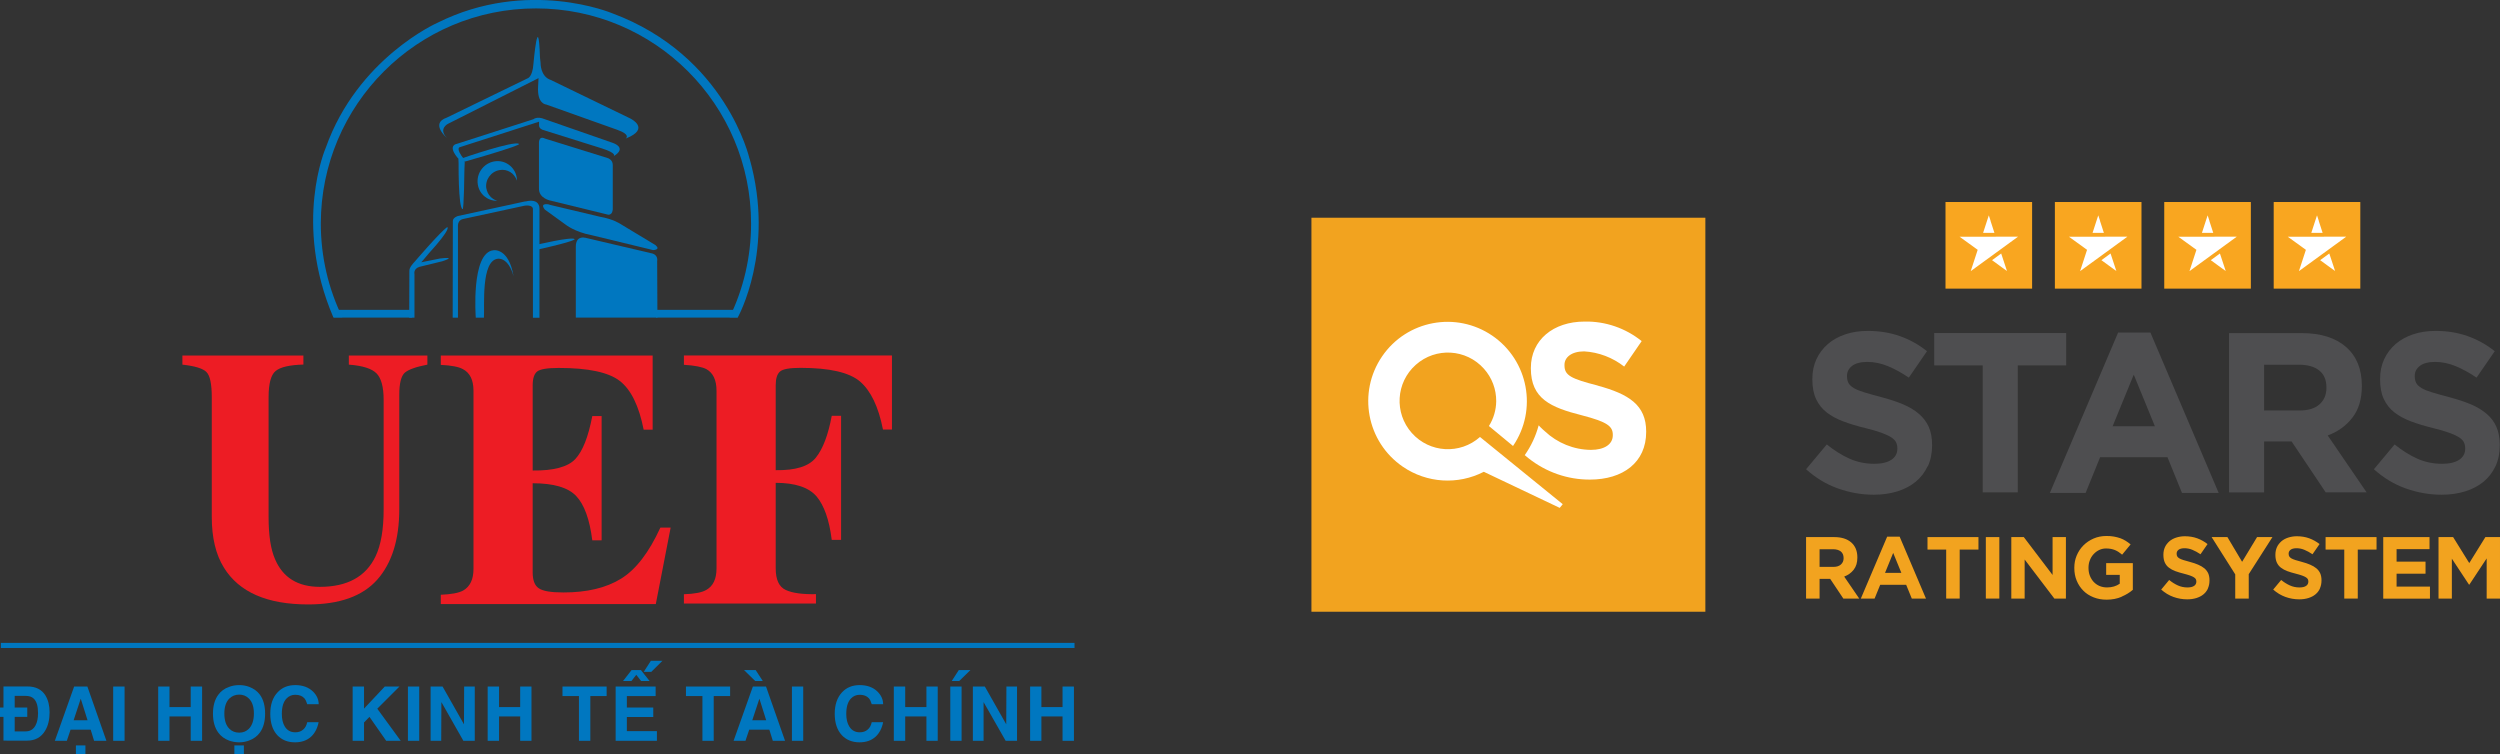 <?xml version="1.0" encoding="UTF-8"?>
<svg id="Layer_2" data-name="Layer 2" xmlns="http://www.w3.org/2000/svg" viewBox="0 0 294.41 88.8">
  <rect x="0" y="0" width="294.41" height="88.8" fill="#333333" stroke="none"/>
  <defs>
    <style>
      .cls-1 {
        fill: #0077c0;
      }

      .cls-1, .cls-2, .cls-3, .cls-4, .cls-5, .cls-6 {
        stroke-width: 0px;
      }

      .cls-2 {
        fill: #ed1c24;
      }

      .cls-3 {
        fill: #f2a31f;
      }

      .cls-4 {
        fill: #f9a620;
      }

      .cls-5 {
        fill: #fff;
      }

      .cls-6 {
        fill: #4e4e50;
      }
    </style>
  </defs>
  <g id="Layer_1-2" data-name="Layer 1">
    <g>
      <g>
        <g>
          <path class="cls-2" d="M35.73,41.86v1.07c-1.64.05-2.72.3-3.27.76-.55.44-.83,1.48-.83,3.09v14.11c0,2.15.25,3.8.76,4.96.92,2.17,2.68,3.26,5.28,3.26,3.23,0,5.42-1.2,6.56-3.6.63-1.32.95-3.16.95-5.54v-12.88c0-1.51-.28-2.55-.84-3.12-.55-.56-1.64-.91-3.26-1.03v-1.07h9.25v1.07c-1.34.26-2.23.58-2.66.95-.43.39-.65,1.25-.65,2.61v13.47c0,3.58-.87,6.34-2.59,8.29-1.73,1.95-4.44,2.92-8.14,2.92-4.84,0-8.15-1.45-9.93-4.35-.95-1.53-1.42-3.52-1.42-5.94v-14.1c0-1.58-.21-2.58-.64-2.99-.41-.41-1.36-.7-2.82-.86v-1.07h14.23Z"/>
          <path class="cls-2" d="M51.91,71.14v-1.1c1.24-.05,2.12-.21,2.64-.5.8-.46,1.21-1.3,1.21-2.54v-20.99c0-1.26-.42-2.11-1.25-2.54-.48-.27-1.35-.44-2.6-.5v-1.1h24.95v8.73h-1.06c-.55-2.79-1.48-4.7-2.8-5.73-1.32-1.03-3.72-1.54-7.21-1.54-1.32,0-2.16.14-2.52.41-.36.28-.54.82-.54,1.65v10.02c2.47.03,4.14-.42,5.01-1.34.88-.93,1.54-2.62,2.01-5.07h1.1v14.63h-1.1c-.31-2.47-.94-4.2-1.89-5.21-.95-1.01-2.66-1.51-5.13-1.51v10.49c0,.92.23,1.55.71,1.87.48.34,1.44.5,2.91.5,2.76,0,5.01-.53,6.77-1.61,1.75-1.07,3.3-3.08,4.65-6.03h1.21l-1.75,9.01h-25.31Z"/>
          <path class="cls-2" d="M80.54,69.98c1.24-.04,2.11-.2,2.64-.51.8-.45,1.2-1.29,1.2-2.53v-20.92c0-1.26-.4-2.1-1.18-2.54-.48-.26-1.36-.44-2.66-.52v-1.1h24.5v8.72h-1.06c-.53-2.69-1.44-4.57-2.7-5.65-1.27-1.08-3.6-1.61-7.01-1.61-1.27,0-2.07.14-2.41.43-.34.29-.51.83-.51,1.61v10.01c2.34.04,3.91-.45,4.73-1.48.83-1.03,1.45-2.67,1.87-4.92h1.1v14.61h-1.1c-.29-2.34-.89-4.04-1.78-5.11-.9-1.06-2.51-1.61-4.82-1.61v10.07c0,1.33.39,2.18,1.17,2.54.78.37,1.97.53,3.57.5v1.1h-15.55v-1.1Z"/>
        </g>
        <g>
          <path class="cls-1" d="M.41,84.42h-.41v-1.1h.41v-2.48h2.83c.96,0,1.67.35,2.11,1.06.32.52.49,1.19.49,1.98,0,.86-.17,1.59-.53,2.18-.47.78-1.18,1.16-2.12,1.16H.41v-2.82ZM1.73,81.95v1.37h1.48v1.1h-1.48v1.71h1.3c.5,0,.88-.22,1.14-.68.21-.38.31-.86.31-1.48,0-.82-.17-1.39-.52-1.71-.22-.21-.54-.31-.94-.31h-1.28Z"/>
          <path class="cls-1" d="M8.31,85.93l-.44,1.31h-1.41l2.27-6.39h1.56l2.24,6.39h-1.45l-.4-1.31h-2.37ZM8.67,84.82h1.64l-.8-2.54-.84,2.54ZM10.06,87.78v1.03h-1.12v-1.03h1.12Z"/>
          <path class="cls-1" d="M14.67,80.85v6.39h-1.34v-6.39h1.34Z"/>
          <path class="cls-1" d="M22.46,84.37h-2.5v2.87h-1.33v-6.39h1.33v2.42h2.5v-2.42h1.34v6.39h-1.34v-2.87Z"/>
          <path class="cls-1" d="M25.08,84.03c0-.91.21-1.64.61-2.19.32-.45.75-.76,1.29-.95.39-.15.79-.21,1.19-.21s.79.06,1.16.2c.55.21.98.52,1.29.95.4.56.6,1.29.6,2.21s-.2,1.65-.6,2.21c-.31.44-.75.76-1.29.96-.38.14-.77.21-1.16.21s-.8-.07-1.18-.2c-.54-.2-.98-.52-1.29-.95-.41-.57-.62-1.31-.62-2.23ZM26.42,84.03c0,.81.2,1.41.6,1.8.3.3.69.45,1.15.45s.82-.15,1.13-.45c.39-.39.6-.99.6-1.8s-.2-1.39-.6-1.78c-.31-.3-.68-.45-1.13-.45s-.83.15-1.15.45c-.4.39-.6.99-.6,1.78ZM28.72,87.78v1.03h-1.12v-1.03h1.12Z"/>
          <path class="cls-1" d="M37.52,82.93h-1.34c-.09-.31-.2-.54-.33-.69-.25-.28-.6-.42-1.08-.42-.41,0-.75.15-1.03.44-.37.39-.55.99-.55,1.81,0,.62.12,1.13.36,1.51.28.44.69.66,1.22.66.37,0,.68-.1.92-.31.25-.2.41-.5.49-.88h1.34c-.14.72-.44,1.29-.88,1.7-.49.45-1.13.67-1.9.67-.87,0-1.57-.29-2.09-.85-.55-.6-.82-1.44-.82-2.51s.28-1.92.86-2.53c.53-.57,1.23-.85,2.08-.85s1.57.25,2.1.77c.44.44.66.93.66,1.49Z"/>
          <path class="cls-1" d="M42.87,85.06v2.18h-1.34v-6.39h1.34v2.6l2.44-2.6h1.73l-2.61,2.61,2.76,3.78h-1.71l-1.97-2.82-.62.64Z"/>
          <path class="cls-1" d="M49.37,80.85v6.39h-1.33v-6.39h1.33Z"/>
          <path class="cls-1" d="M54.66,80.85h1.25v6.39h-1.34l-2.59-4.56-.02,4.56h-1.25v-6.39h1.41l2.52,4.45.02-4.45Z"/>
          <path class="cls-1" d="M61.26,84.37h-2.49v2.87h-1.34v-6.39h1.34v2.42h2.49v-2.42h1.33v6.39h-1.33v-2.87Z"/>
          <path class="cls-1" d="M69.52,81.97v5.27h-1.34v-5.27h-1.94v-1.12h5.2v1.12h-1.92Z"/>
          <path class="cls-1" d="M77.21,80.85v1.12h-3.39v1.35h3.11v1.12h-3.11v1.66h3.54v1.14h-4.86v-6.39h4.7ZM75.48,78.91l1.02,1.29h-1l-.57-.73-.57.73h-.99l1.01-1.29h1.1ZM78.01,77.82l-1.31,1.3h-.89l.84-1.3h1.36Z"/>
          <path class="cls-1" d="M84.05,81.97v5.27h-1.33v-5.27h-1.94v-1.12h5.2v1.12h-1.92Z"/>
          <path class="cls-1" d="M88.23,85.93l-.44,1.31h-1.4l2.27-6.39h1.55l2.24,6.39h-1.44l-.41-1.31h-2.37ZM88.94,80.2l-1.32-1.29h1.37l.84,1.29h-.89ZM88.59,84.82h1.64l-.8-2.54-.84,2.54Z"/>
          <path class="cls-1" d="M94.59,80.85v6.39h-1.33v-6.39h1.33Z"/>
          <path class="cls-1" d="M104,82.93h-1.34c-.09-.31-.2-.54-.33-.69-.25-.28-.61-.42-1.08-.42-.42,0-.76.15-1.04.44-.37.39-.55.99-.55,1.81,0,.62.12,1.13.37,1.51.28.44.69.66,1.22.66.37,0,.67-.1.92-.31.25-.2.41-.5.49-.88h1.34c-.14.72-.44,1.29-.88,1.7-.49.45-1.12.67-1.9.67-.86,0-1.57-.29-2.09-.85-.55-.6-.83-1.44-.83-2.51s.29-1.92.86-2.53c.53-.57,1.23-.85,2.08-.85s1.58.25,2.1.77c.44.44.66.93.66,1.49Z"/>
          <path class="cls-1" d="M109.1,84.37h-2.5v2.87h-1.34v-6.39h1.34v2.42h2.5v-2.42h1.33v6.39h-1.33v-2.87Z"/>
          <path class="cls-1" d="M113.24,80.85v6.39h-1.33v-6.39h1.33ZM114.28,78.91l-1.32,1.29h-.88l.83-1.29h1.37Z"/>
          <path class="cls-1" d="M118.52,80.85h1.25v6.39h-1.34l-2.6-4.56v4.56h-1.26v-6.39h1.41l2.52,4.45.02-4.45Z"/>
          <path class="cls-1" d="M125.13,84.37h-2.49v2.87h-1.33v-6.39h1.33v2.42h2.49v-2.42h1.34v6.39h-1.34v-2.87Z"/>
        </g>
        <rect class="cls-1" x=".1" y="75.71" width="126.44" height=".6"/>
        <g>
          <rect class="cls-1" x="39.28" y="36.49" width="9.25" height=".91"/>
          <rect class="cls-1" x="77.27" y="36.49" width="9.61" height=".91"/>
          <g>
            <path class="cls-1" d="M63.47,16.89s-.07-.96.71-.57l7.43,2.31s.56.2.55.79v5.22s0,.65-.51.65l-6.75-1.65s-1.5-.24-1.43-1.5v-5.24Z"/>
            <path class="cls-1" d="M57.27,22.2c-.16-1.02.53-1.99,1.55-2.17.92-.17,1.78.38,2.05,1.24,0-.12,0-.24-.02-.36-.2-1.27-1.39-2.13-2.65-1.9-1.27.22-2.14,1.44-1.93,2.71.17,1.15,1.16,1.95,2.29,1.93-.65-.2-1.16-.74-1.28-1.46Z"/>
            <path class="cls-1" d="M52.6,16.22s-1.97-1.69,0-2.36l9.52-4.63s.59-.12.7-1.72c0,0,.58-6.55.77-.74l.07.64s-.04,1.61,1.21,2.01l9.35,4.53s2.49,1.19-.54,2.37c0,0,.69-.43-.98-1.03l-8.37-2.98s-1.1-.04-.96-2.13l.05-.98-10.68,5.39s-1.13.58-.14,1.62Z"/>
            <path class="cls-1" d="M53.74,16.96l9.08-2.92s.44-.39,1.34,0l8.01,2.79s1.76.56.09,1.57c0,0,.51-.33-1.4-.93l-6.92-2.17s-.48-.13-.46-.56v-.41l-9.29,2.99s-.67.03.51,1.5c0,0-.29,4.77-.2,5.81l-.49-5.91s-1.36-1.42-.28-1.77Z"/>
            <path class="cls-1" d="M54.41,18.64s6.14-2.12,6.71-1.69c0,0,.65.07-6.41,2.09l-.3-.4Z"/>
            <path class="cls-1" d="M63.14,28.84s4.18-1,4.54-.68c0,0,.28.2-4.54,1.27v-.59Z"/>
            <path class="cls-1" d="M54.01,18.72s-.08,5.9.49,5.91c0,0,.14.09.21-5.59l-.7-.32Z"/>
            <path class="cls-1" d="M61.88,23.71l-7.96,1.73s-.58.17-.59.58l-.02,11.39h.62v-10.73s-.08-.73.56-.88l7.25-1.57s1.09-.21,1.02.49v12.7h.77v-12.9s.05-1.22-1.66-.79Z"/>
            <path class="cls-1" d="M51.78,30.45l-2.18.44c.25-.24.51-.62.89-1.04,2.82-3.1,2.17-3.1,2.17-3.1-.85.59-3.8,4.04-3.8,4.04-.26.28-.67.72-.65,1.13l-.02,5.49h.62v-5.13s-.16-.61.57-.85l2.7-.66s1.91-.6-.32-.32Z"/>
            <path class="cls-1" d="M58.62,30.47s1.23-.24,1.86,2.06c-.57-3.38-2.36-3.06-2.36-3.06-2.68.26-2.09,7.94-2.09,7.94h.96c.09-1.34-.37-6.73,1.64-6.94Z"/>
            <path class="cls-1" d="M68.9,28s-1.09-.31-1.09,1.05v8.35h9.61l-.03-6.66s.18-.78-.76-.93l-7.74-1.82Z"/>
            <path class="cls-1" d="M64.71,24.09s-1.24-.29-.55.59l2.46,1.78s1.07.86,3.03,1.23l7.26,1.76s.94-.01.29-.58l-4.19-2.53s-.85-.56-2.34-.81l-5.97-1.42Z"/>
          </g>
          <path class="cls-1" d="M88.27,18.7s-2.74-12.15-16.18-17.14c0,0-9.93-4.18-20.57,1.12,0,0-9.42,4.16-13.16,14.73,0,0-3.87,8.83.89,19.95h1.06c-1.62-3.34-2.53-7.08-2.53-11.04C37.8,12.33,49.13.99,63.12.99s25.33,11.34,25.33,25.34c0,3.96-.91,7.71-2.53,11.04h.97s4.43-7.91,1.39-18.67Z"/>
        </g>
      </g>
      <g>
        <g>
          <rect class="cls-3" x="154.44" y="25.64" width="46.39" height="46.4"/>
          <g>
            <path class="cls-5" d="M188.14,45.4c-3.13-.8-3.9-1.19-3.9-2.37v-.07c0-.86.8-1.58,2.32-1.58,1.71.1,3.36.73,4.71,1.79l2.06-3c-1.9-1.53-4.28-2.35-6.72-2.3-3.69,0-6.33,2.17-6.33,5.46v.05c0,3.59,2.35,4.6,6.01,5.53,3.02.78,3.64,1.3,3.64,2.3v.05c0,1.06-.98,1.72-2.58,1.72-2.02-.02-3.95-.81-5.42-2.19l-.1-.09s-.26-.22-.43-.4c-.07-.06-.14-.14-.2-.21-.34,1.26-.89,2.44-1.64,3.51l.46.38c2.05,1.62,4.59,2.51,7.21,2.5,3.9,0,6.63-2.02,6.63-5.61v-.05c0-3.13-2.05-4.41-5.72-5.41"/>
            <path class="cls-5" d="M184.04,59.38l-9.75-7.92c-2.35,2.09-5.94,1.88-8.03-.47s-1.88-5.94.47-8.03c2.35-2.09,5.94-1.88,8.03.47.94,1.05,1.45,2.41,1.44,3.82-.01,1.03-.31,2.05-.86,2.92l2.84,2.35c2.91-4.26,1.82-10.07-2.44-12.99-4.26-2.91-10.07-1.82-12.98,2.44-2.91,4.26-1.82,10.07,2.44,12.99,2.83,1.94,6.49,2.17,9.54.6l8.94,4.25.35-.43Z"/>
          </g>
        </g>
        <g>
          <path class="cls-6" d="M227,54.92c-.34.72-.81,1.33-1.41,1.82-.6.49-1.32.87-2.16,1.13-.84.26-1.76.39-2.78.39-1.43,0-2.83-.25-4.21-.74-1.38-.49-2.63-1.25-3.75-2.26l2.44-2.92c.86.7,1.74,1.25,2.64,1.66.9.41,1.89.62,2.96.62.86,0,1.52-.16,2-.47.47-.31.71-.75.71-1.3v-.05c0-.27-.05-.5-.15-.71-.1-.21-.29-.4-.56-.58-.28-.18-.66-.36-1.15-.54-.49-.18-1.13-.37-1.92-.56-.95-.23-1.81-.49-2.58-.78-.77-.29-1.42-.64-1.96-1.06-.54-.42-.95-.94-1.25-1.57-.3-.63-.44-1.4-.44-2.33v-.05c0-.86.16-1.63.48-2.32.32-.69.77-1.28,1.34-1.78.58-.5,1.27-.88,2.07-1.15.8-.27,1.68-.4,2.65-.4,1.38,0,2.64.21,3.79.62,1.15.41,2.21,1,3.17,1.77l-2.14,3.11c-.84-.57-1.66-1.02-2.46-1.35-.8-.33-1.61-.5-2.41-.5s-1.41.16-1.81.47c-.4.31-.6.7-.6,1.17v.05c0,.3.06.57.17.79.12.22.33.42.63.6.3.18.72.35,1.25.51.53.16,1.2.35,2,.56.95.25,1.8.53,2.54.84.74.31,1.37.69,1.88,1.13.51.44.9.95,1.16,1.54.26.59.39,1.3.39,2.12v.05c0,.93-.17,1.76-.51,2.48Z"/>
          <path class="cls-6" d="M237.62,43.03v14.95h-4.13v-14.95h-5.71v-3.81h15.54v3.81h-5.71Z"/>
          <path class="cls-6" d="M256.96,58.05l-1.71-4.21h-7.93l-1.71,4.21h-4.21l8.04-18.89h3.8l8.04,18.89h-4.31ZM251.28,44.12l-2.49,6.08h4.98l-2.49-6.08Z"/>
          <path class="cls-6" d="M273.89,57.99l-4.02-6h-3.24v6h-4.13v-18.76h8.57c2.23,0,3.97.55,5.21,1.63,1.24,1.09,1.86,2.61,1.86,4.56v.05c0,1.52-.37,2.76-1.11,3.71-.74.96-1.71,1.66-2.91,2.1l4.58,6.7h-4.82ZM273.97,45.63c0-.89-.29-1.56-.86-2.01-.57-.45-1.37-.67-2.38-.67h-4.1v5.39h4.18c1.02,0,1.8-.24,2.34-.72.54-.48.82-1.13.82-1.93v-.05Z"/>
          <path class="cls-6" d="M293.87,54.92c-.34.72-.81,1.33-1.41,1.82-.6.49-1.32.87-2.16,1.13s-1.76.39-2.78.39c-1.43,0-2.83-.25-4.21-.74s-2.63-1.25-3.75-2.26l2.44-2.92c.86.7,1.74,1.25,2.64,1.66.9.41,1.89.62,2.96.62.86,0,1.52-.16,2-.47.47-.31.71-.75.71-1.3v-.05c0-.27-.05-.5-.15-.71-.1-.21-.29-.4-.56-.58-.28-.18-.66-.36-1.16-.54-.49-.18-1.13-.37-1.92-.56-.95-.23-1.81-.49-2.58-.78-.77-.29-1.42-.64-1.96-1.06-.54-.42-.95-.94-1.25-1.57-.3-.63-.44-1.4-.44-2.33v-.05c0-.86.16-1.63.48-2.32.32-.69.77-1.28,1.34-1.78.58-.5,1.27-.88,2.07-1.15.8-.27,1.68-.4,2.65-.4,1.38,0,2.64.21,3.79.62,1.15.41,2.21,1,3.17,1.77l-2.14,3.11c-.84-.57-1.66-1.02-2.46-1.35-.8-.33-1.61-.5-2.41-.5s-1.41.16-1.81.47c-.4.31-.6.7-.6,1.17v.05c0,.3.06.57.17.79.12.22.33.42.63.6.3.18.72.35,1.25.51.53.16,1.19.35,2,.56.95.25,1.8.53,2.54.84.74.31,1.37.69,1.88,1.13.51.44.9.95,1.15,1.54.26.59.39,1.3.39,2.12v.05c0,.93-.17,1.76-.51,2.48Z"/>
        </g>
        <g>
          <g>
            <rect class="cls-4" x="229.11" y="23.79" width="10.2" height="10.2"/>
            <path class="cls-5" d="M235.67,29.86l.47,1.42.21.64-.55-.4-1.21-.88,1.08-.79ZM235.02,27.87h0s.37,0,.37,0h2.26l-.05.04h0s-5.52,4.02-5.52,4.02l.21-.64.61-1.87-1.59-1.15-.54-.39h2.64s0,0,0,0h1.62ZM234.41,26l.46,1.42h-1.33l.46-1.42.21-.64.21.64Z"/>
          </g>
          <g>
            <rect class="cls-4" x="241.99" y="23.79" width="10.2" height="10.2"/>
            <path class="cls-5" d="M248.55,29.86l.47,1.42.21.64-.55-.4-1.21-.88,1.08-.79ZM247.9,27.87h0s.37,0,.37,0h2.26l-.05.04h0s-5.52,4.02-5.52,4.02l.21-.64.61-1.87-1.59-1.15-.54-.39h2.64s0,0,0,0h1.62ZM247.3,26l.46,1.42h-1.33l.46-1.42.21-.64.21.64Z"/>
          </g>
          <g>
            <rect class="cls-4" x="254.87" y="23.79" width="10.2" height="10.2"/>
            <path class="cls-5" d="M261.43,29.86l.47,1.42.21.64-.55-.4-1.21-.88,1.08-.79ZM260.78,27.87h0s.37,0,.37,0h2.26l-.05.04h0s-5.52,4.02-5.52,4.02l.21-.64.61-1.87-1.59-1.15-.54-.39h2.64s0,0,0,0h1.62ZM260.18,26l.46,1.42h-1.33l.46-1.42.21-.64.21.64Z"/>
          </g>
          <g>
            <rect class="cls-4" x="267.76" y="23.79" width="10.2" height="10.2"/>
            <path class="cls-5" d="M274.31,29.86l.47,1.42.21.64-.55-.4-1.21-.88,1.08-.79ZM273.67,27.87h0s.37,0,.37,0h2.26l-.05.04h0s-5.52,4.02-5.52,4.02l.21-.64.61-1.87-1.59-1.15-.54-.39h2.64s0,0,0,0h1.62ZM273.06,26l.46,1.42h-1.33l.46-1.42.21-.64.21.64Z"/>
          </g>
        </g>
        <g>
          <path class="cls-3" d="M217.08,70.49l-1.55-2.32h-1.25v2.32h-1.59v-7.24h3.31c.86,0,1.53.21,2.01.63.48.42.72,1.01.72,1.76v.02c0,.59-.14,1.06-.43,1.43-.29.37-.66.64-1.12.81l1.77,2.59h-1.86ZM217.11,65.72c0-.34-.11-.6-.33-.78-.22-.17-.53-.26-.92-.26h-1.58v2.08h1.61c.39,0,.69-.09.9-.28s.32-.43.32-.74v-.02Z"/>
          <path class="cls-3" d="M225.14,70.49l-.66-1.62h-3.06l-.66,1.62h-1.62l3.1-7.29h1.47l3.1,7.29h-1.66ZM222.95,65.11l-.96,2.35h1.92l-.96-2.35Z"/>
          <path class="cls-3" d="M230.78,64.72v5.77h-1.59v-5.77h-2.2v-1.47h6v1.47h-2.2Z"/>
          <path class="cls-3" d="M233.86,70.49v-7.24h1.59v7.24h-1.59Z"/>
          <path class="cls-3" d="M241.93,70.49l-3.5-4.6v4.6h-1.57v-7.24h1.47l3.39,4.46v-4.46h1.57v7.24h-1.35Z"/>
          <path class="cls-3" d="M249.85,70.28c-.51.22-1.1.34-1.76.34-.57,0-1.08-.09-1.55-.28s-.87-.44-1.2-.78c-.33-.33-.59-.72-.78-1.18-.19-.45-.28-.95-.28-1.49v-.02c0-.52.09-1,.28-1.45.19-.45.45-.85.79-1.19.34-.34.74-.61,1.2-.81.46-.2.97-.3,1.52-.3.32,0,.62.02.88.07s.51.11.74.19c.23.08.44.19.64.31.2.12.39.27.58.42l-1,1.21c-.14-.12-.28-.22-.41-.31-.14-.09-.28-.17-.43-.23-.15-.06-.31-.11-.48-.14-.17-.03-.36-.05-.57-.05-.29,0-.56.06-.81.18-.25.12-.47.28-.66.49s-.34.44-.44.72c-.11.27-.16.56-.16.88v.02c0,.33.05.64.16.92.11.28.26.52.45.73.2.21.43.37.69.48.27.11.56.17.88.17.59,0,1.09-.15,1.5-.44v-1.04h-1.6v-1.38h3.14v3.14c-.37.32-.81.59-1.33.81Z"/>
          <path class="cls-3" d="M260.02,69.3c-.13.28-.31.51-.54.7s-.51.33-.83.43c-.32.1-.68.15-1.07.15-.55,0-1.09-.09-1.62-.28-.53-.19-1.01-.48-1.45-.87l.94-1.13c.33.27.67.48,1.02.64.35.16.73.24,1.14.24.33,0,.59-.06.77-.18.18-.12.27-.29.27-.5v-.02c0-.1-.02-.19-.06-.27-.04-.08-.11-.15-.22-.22s-.26-.14-.45-.21-.44-.14-.74-.22c-.37-.09-.7-.19-1-.3-.3-.11-.55-.25-.76-.41s-.37-.36-.48-.6-.17-.54-.17-.9v-.02c0-.33.06-.63.18-.89.12-.27.3-.49.52-.69.22-.19.49-.34.8-.44.31-.1.65-.16,1.02-.16.53,0,1.02.08,1.46.24.44.16.85.39,1.22.68l-.83,1.2c-.32-.22-.64-.39-.95-.52-.31-.13-.62-.19-.93-.19s-.54.06-.7.18c-.16.12-.23.27-.23.45v.02c0,.12.02.22.07.31.05.09.13.16.24.23s.28.13.48.2c.2.06.46.13.77.22.37.1.69.2.98.33.29.12.53.27.73.43.2.17.35.37.45.59.1.23.15.5.15.82v.02c0,.36-.07.68-.2.96Z"/>
          <path class="cls-3" d="M264.82,67.6v2.89h-1.59v-2.85l-2.78-4.39h1.86l1.73,2.91,1.76-2.91h1.81l-2.78,4.35Z"/>
          <path class="cls-3" d="M273.21,69.3c-.13.28-.31.51-.54.7s-.51.33-.83.43c-.32.1-.68.15-1.07.15-.55,0-1.09-.09-1.62-.28-.53-.19-1.01-.48-1.45-.87l.94-1.13c.33.27.67.48,1.02.64.35.16.73.24,1.14.24.33,0,.59-.06.77-.18.18-.12.27-.29.27-.5v-.02c0-.1-.02-.19-.06-.27-.04-.08-.11-.15-.22-.22s-.26-.14-.45-.21-.44-.14-.74-.22c-.37-.09-.7-.19-1-.3-.3-.11-.55-.25-.76-.41s-.37-.36-.48-.6c-.11-.24-.17-.54-.17-.9v-.02c0-.33.06-.63.18-.89.12-.27.3-.49.52-.69.22-.19.49-.34.8-.44.31-.1.65-.16,1.02-.16.53,0,1.02.08,1.46.24.44.16.85.39,1.22.68l-.83,1.2c-.32-.22-.64-.39-.95-.52-.31-.13-.62-.19-.93-.19s-.54.06-.7.18c-.16.12-.23.27-.23.45v.02c0,.12.02.22.07.31.05.09.13.16.24.23s.28.13.48.2c.2.06.46.13.77.22.37.1.69.2.98.33.29.12.53.27.73.43.2.17.35.37.45.59.1.23.15.5.15.82v.02c0,.36-.07.68-.2.96Z"/>
          <path class="cls-3" d="M277.66,64.72v5.77h-1.59v-5.77h-2.2v-1.47h6v1.47h-2.2Z"/>
          <path class="cls-3" d="M280.66,70.49v-7.24h5.45v1.42h-3.88v1.47h3.41v1.42h-3.41v1.52h3.93v1.42h-5.5Z"/>
          <path class="cls-3" d="M292.84,70.49v-4.73l-2.04,3.09h-.04l-2.02-3.06v4.7h-1.57v-7.24h1.72l1.9,3.06,1.9-3.06h1.72v7.24h-1.57Z"/>
        </g>
      </g>
    </g>
  </g>
</svg>